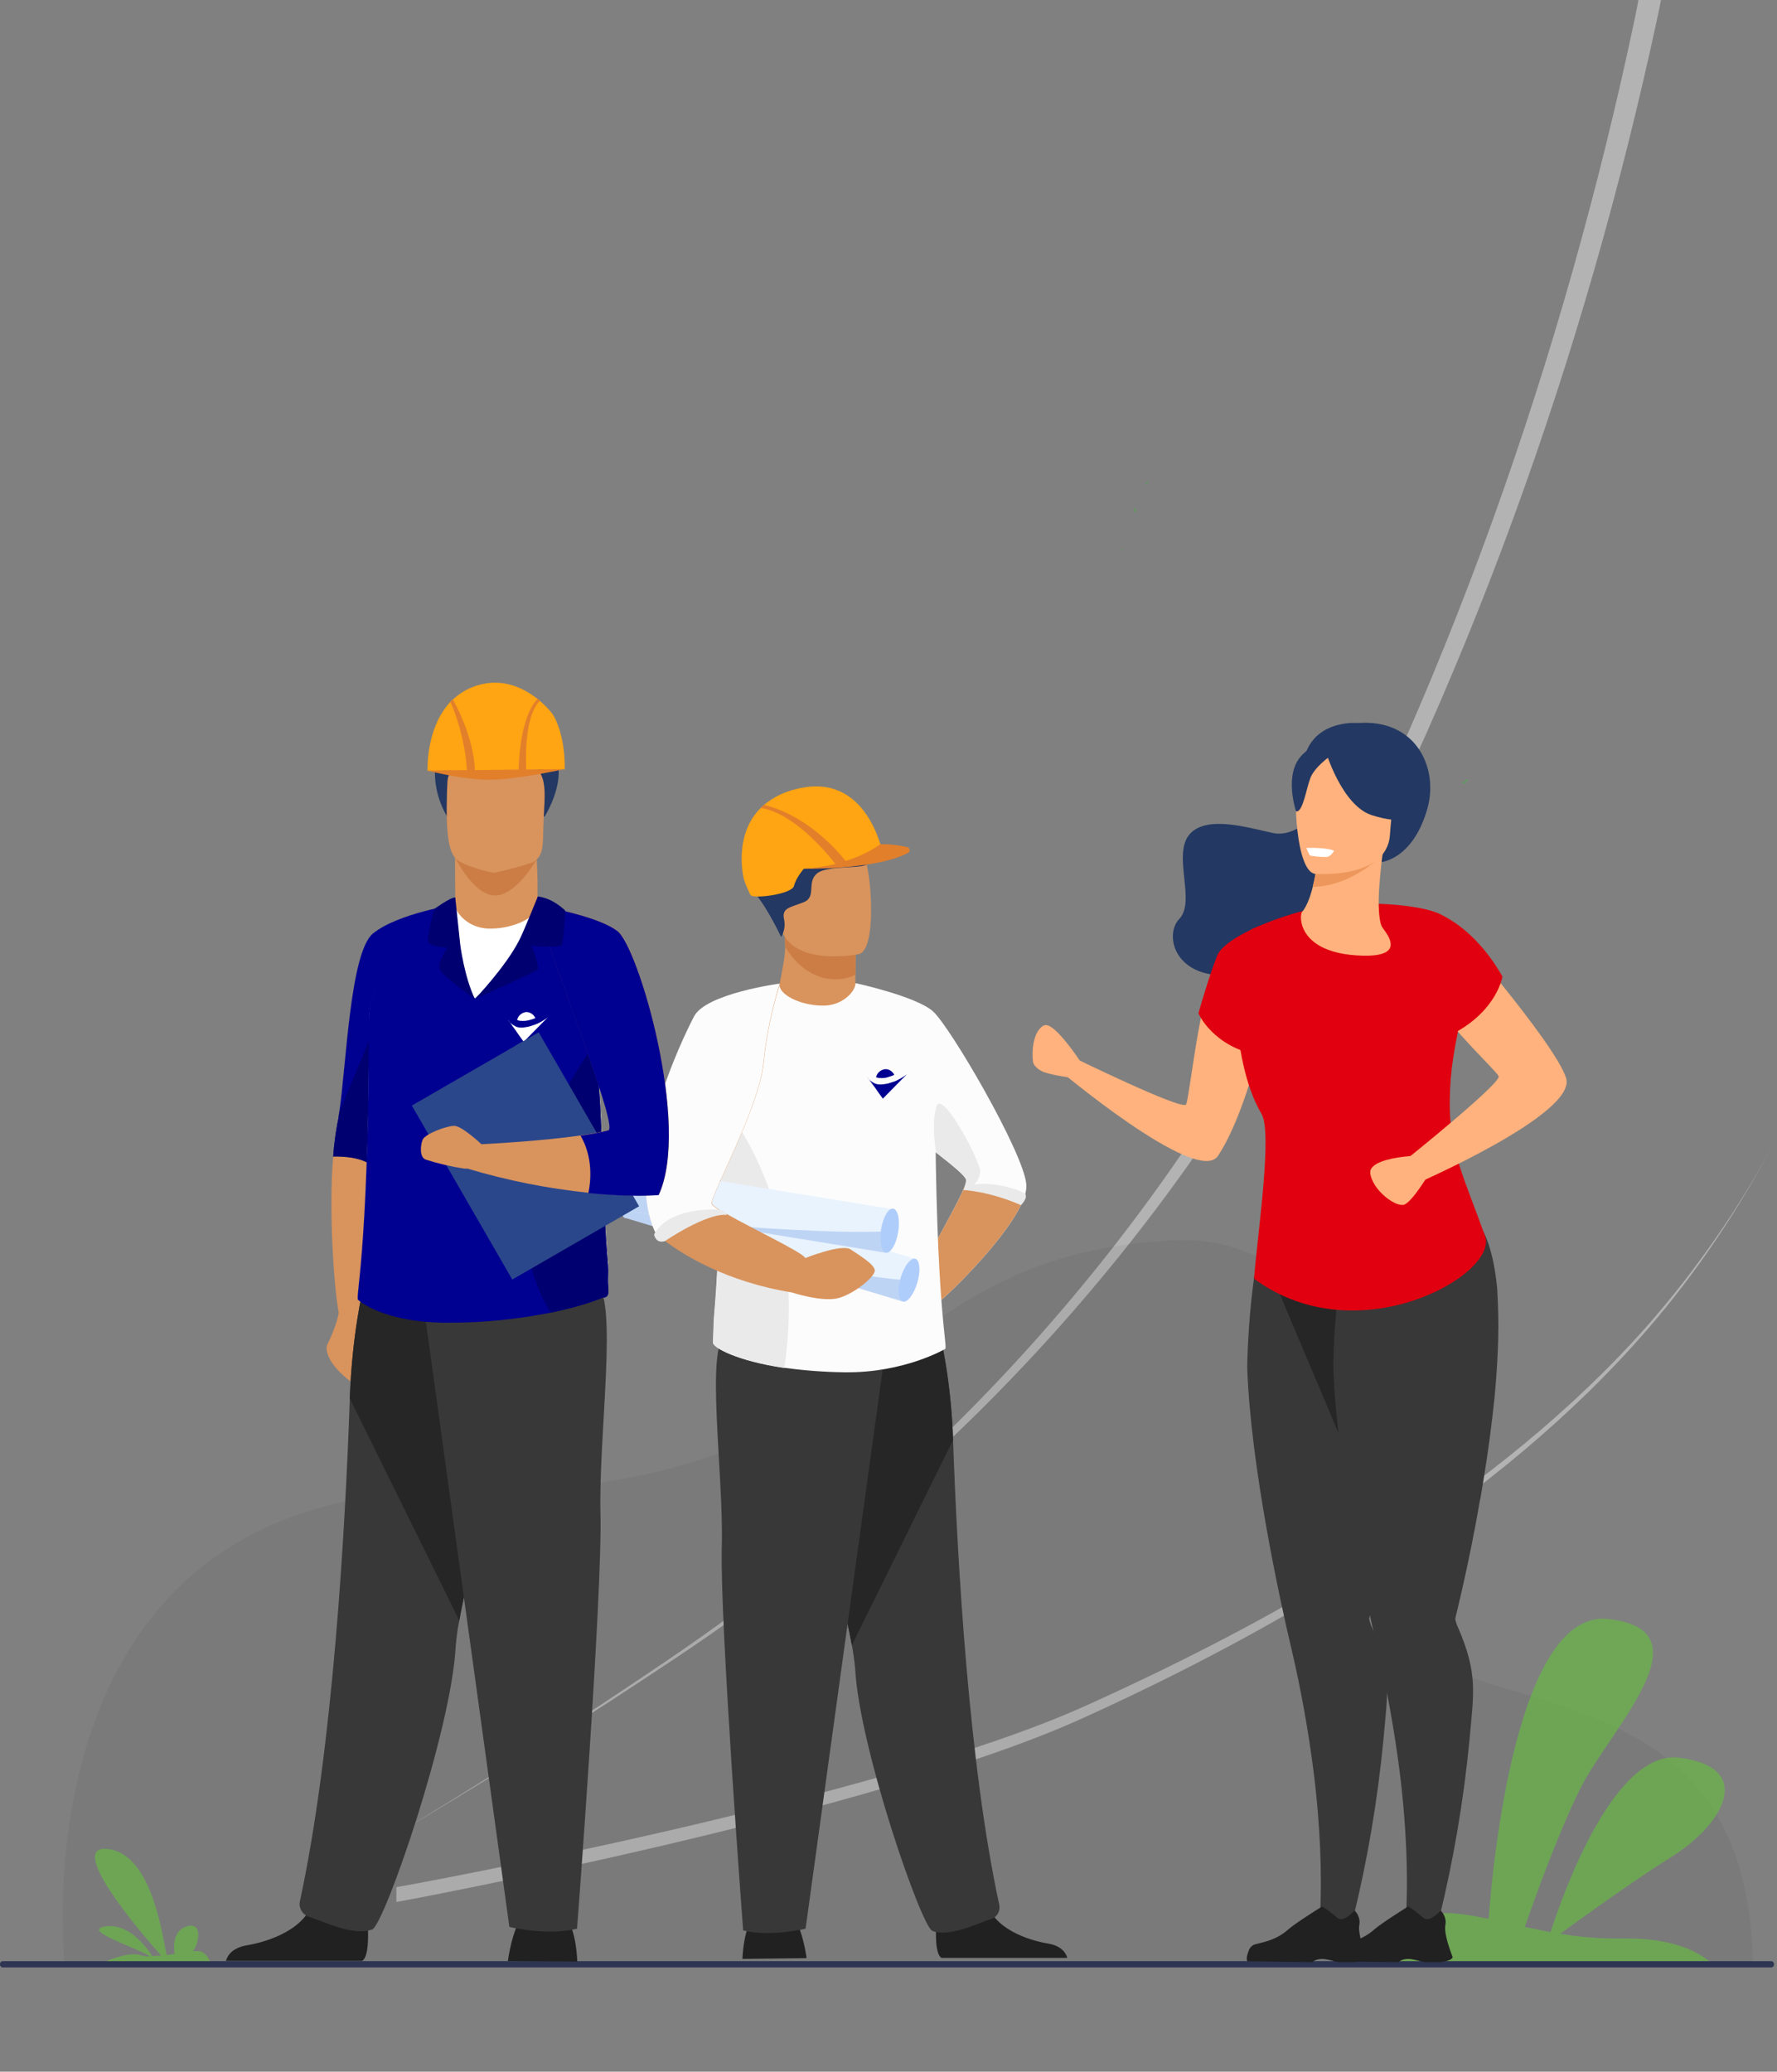 <?xml version="1.0" encoding="utf-8"?>
<!-- Generator: Adobe Illustrator 26.0.1, SVG Export Plug-In . SVG Version: 6.00 Build 0)  -->
<svg version="1.1" id="b4a92579-5291-4fe7-8aed-177c7ad0ac51"
	 xmlns="http://www.w3.org/2000/svg" xmlns:xlink="http://www.w3.org/1999/xlink" x="0px" y="0px" viewBox="0 0 706.1 822.9"
	 style="enable-background:new 0 0 706.1 822.9;" xml:space="preserve">
<rect x="0" y="0" width="706.1" height="822.9" fill="#808080" stroke="none"/>
<style type="text/css">
	.st0{opacity:0.4;}
	.st1{fill:#FFFFFF;}
	.st2{opacity:5.000000e-02;enable-background:new    ;}
	.st3{opacity:0.75;}
	.st4{fill:#45B543;}
	.st5{opacity:0.8;fill:#6AB04C;enable-background:new    ;}
	.st6{fill:#2E3552;}
	.st7{fill:#FCFCFC;}
	.st8{fill:#D9935C;}
	.st9{fill:#CB7D45;}
	.st10{fill:#212121;}
	.st11{fill:#383838;}
	.st12{fill:#262626;}
	.st13{fill:#EAEAEA;}
	.st14{fill:#E9F3FE;}
	.st15{fill:#BED4F4;}
	.st16{fill:#AFCDFB;}
	.st17{fill:#233862;}
	.st18{fill:#FFA412;}
	.st19{fill:#E27F2B;}
	.st20{fill:#000091;}
	.st21{fill:#000070;}
	.st22{fill:#2B478B;}
	.st23{fill:#FFB27D;}
	.st24{fill:#E1000F;}
	.st25{fill:#ED975D;}
</style>
<g>
	<g id="be381399-47bd-4ec8-b4c3-47f79e8621cb" class="st0">
		<g>
			<g>
				<g>
					<path class="st1" d="M649.8,6.4c-28.3,134.5-75.5,269.5-142,389.7c-37.3,67.9-85,129.4-141.4,182.5
						c-31.4,29.5-65.1,56.4-100.8,80.6c-32,21.7-64.4,42.7-97.4,62.8c-3.4,2.1-7,4.2-10.6,6.2c3.7-2,7.3-4.1,10.8-6.2
						c33.6-20.1,66.6-41.1,99.2-62.8c36.3-24.1,70.6-51,102.7-80.6c57.3-52.9,105.9-114.5,144-182.5
						C581.9,275.9,629.9,140.9,658.7,6.4c0.5-2.1,0.9-4.3,1.3-6.4h-9C650.7,2.1,650.2,4.3,649.8,6.4z"/>
					<path class="st1" d="M549.6,617.6c38.9-25.6,75.2-55.1,104.8-89.3c20.4-23.5,37.3-49.2,51.7-76.5c-14.2,26.9-31.6,52.1-51.7,75
						c-29.7,33.5-65.9,62.4-104.8,87.5c-38.1,24.6-78.8,45.5-118.3,63.3c-82,37-269,71.3-273.8,72v5.9
						c4.9-0.8,191.8-35.8,273.8-73.5C470.9,664,511.5,642.7,549.6,617.6z"/>
				</g>
			</g>
		</g>
	</g>
	<g id="eeb77eaf-09e2-4393-a0e0-87712a647907">
		<path class="st2" d="M696.5,780.4H25.7c0,0-0.6-5.5-0.7-14.5c-0.1-5.2-0.1-11.6,0.3-18.7c0-0.6,0.1-1.2,0.1-1.8
			c0.2-3.3,0.5-6.6,0.8-10.2c0-0.3,0.1-0.6,0.1-0.9c0.4-3.7,0.9-7.5,1.5-11.4c0.5-3.2,1.1-6.4,1.7-9.7c0-0.2,0.1-0.5,0.1-0.7
			c0.3-1.7,0.7-3.4,1.1-5.1c0.1-0.7,0.3-1.3,0.5-2c0.3-1.3,0.6-2.6,1-4c0.8-3.2,1.8-6.5,2.8-9.8c0.1-0.3,0.2-0.7,0.3-1
			c0.5-1.5,1-2.9,1.5-4.4c0.8-2.2,1.6-4.4,2.5-6.7c0.5-1.4,1.1-2.8,1.7-4.2c18.5-43.3,57.7-83.6,139.5-82.8
			c175.8,1.8,162.3-93.6,285.4-99.8c50.1-2.5,80.7,42.5,71.7,106.8C522.3,708.6,694.3,629.8,696.5,780.4z"/>
		<g class="st3">
			<path class="st4" d="M451.3,201.6l-0.1,2.1C450.7,202.9,450.5,202.2,451.3,201.6L451.3,201.6z"/>
			<path class="st4" d="M582.2,310.5l0.7-1c0.7,0.5,0.2,0.7-0.1,0.9C582.6,310.4,582.3,310.5,582.2,310.5L582.2,310.5z"/>
			<path class="st4" d="M582.1,310.4l-0.2,1l-0.7-0.4C581.4,310.4,581.8,310.5,582.1,310.4L582.1,310.4z"/>
			<path class="st4" d="M446,218.2v0.4C445.3,218.3,445.8,218,446,218.2z"/>
			<path class="st4" d="M577.1,314.6c0,0,0,0.1-0.1,0.1l-0.2-0.1c0,0,0.1-0.1,0.1-0.1C577,314.6,577.1,314.6,577.1,314.6z"/>
			<path class="st4" d="M584.3,306.3c-0.1,0-0.2,0.1-0.3,0.1c0-0.1,0-0.1-0.1-0.2L584.3,306.3z"/>
			<path class="st4" d="M455.2,192c0.3-0.6,0.8-0.6,1.3-0.6v-0.1C456.3,191.8,455.8,192,455.2,192L455.2,192z"/>
			<path class="st4" d="M437.2,225.2l0,0.2l-0.3-0.2L437.2,225.2z"/>
			<path class="st4" d="M432.6,298.8l-0.3-0.1L432.6,298.8L432.6,298.8z"/>
			<path class="st4" d="M432.5,298.8l0.3,0.1L432.5,298.8L432.5,298.8z"/>
			<path class="st4" d="M460.4,188l-0.3-0.1L460.4,188L460.4,188z"/>
			<path class="st4" d="M455.2,191.9l-0.1,0.3L455.2,191.9L455.2,191.9z"/>
			<path class="st4" d="M569.2,193.9l0.1-0.3L569.2,193.9L569.2,193.9z"/>
			<path class="st4" d="M451.4,201l-0.3-0.1L451.4,201L451.4,201z"/>
		</g>
		<g>
			<path class="st5" d="M679.2,779.1H556.6c-6.6-5.6,4.5-18.2,16.2-19.1c5-0.4,11.4,0.7,18.7,2.2c1.7-22.4,11.3-123.2,47.6-119.1
				c40.8,4.5,0,44.4-11.5,68c-8.6,17.5-17.6,42.5-21.7,54.3c3.3,0.7,6.7,1.4,10.2,2.1c5.4-16.6,25.5-72.5,51.2-69.3
				c30.1,3.8,18,26.2-3.3,39.5c-15.6,9.8-34.8,23.7-44,30.4c7.9,1.4,16,2,24,1.9C665,769.5,675.2,775.7,679.2,779.1z"/>
			<path class="st5" d="M60.5,777c-2.3-3.6-9.3-13.1-18.5-11.8c-10.1,1.4,11.2,8,17.7,11.9c-1.2,0.1-2.4-0.1-3.6-0.4
				c-4.3-1.5-11.8,1.4-14.2,2.5h41.5c-0.5-1.6-1.6-3-3-3.8c-0.7-0.4-2-0.5-3.8-0.3c2.5-2.9,4.2-12.2-2.7-9.8c-5,1.8-5,7.4-4.5,10.8
				c-1.1,0.2-2.2,0.3-3.2,0.5c-2.1-10.7-6.7-41.2-24.1-42.2c-15-0.8,12.7,32,22,42.5C62.7,776.8,61.6,776.9,60.5,777z"/>
			<path class="st6" d="M1.1,779h702.7c0.6,0,1.1,0.5,1.1,1.1v0.3c0,0.6-0.5,1.1-1.1,1.1H1.1c-0.6,0-1.1-0.5-1.1-1.1v-0.3
				C0,779.5,0.5,779,1.1,779z"/>
		</g>
		<g id="b7f37a59-4d32-4958-afbc-31aa4db5dc4a">
			<path class="st7" d="M407.1,475.2c-4.7,14.5-30.5,39.4-34,41.9c0,0-6-10-4.8-15.6c1-4.5,11-20.8,14.4-28.8
				c0.2-0.4,0.3-0.8,0.5-1.2c0.4-0.9,0.6-1.8,0.7-2.7c-0.2-1.7-5.6-6-12-11c-8.2-6.5-18-14.4-19.5-19.8
				c-2.8-9.6-12.5-47.5-12.5-47.5s24,5.2,30.8,11.2s35.9,55.9,37.1,68.6C407.9,472,407.7,473.6,407.1,475.2z"/>
			<path class="st8" d="M407.1,475.2c-4.7,14.5-30.5,39.4-34,41.9c0,0-6-10-4.8-15.6c1-4.8,12.1-22.5,14.9-30
				C387.5,470.8,397.6,469.9,407.1,475.2z"/>
			<path class="st8" d="M339.9,387.2v2.9c0,0,0.8,9.2-10.5,10.6s-19.9-2.7-19.6-9.9c1-5.5,2.1-10.1,2.2-14.7c0-1.8-0.1-3.7-0.4-5.5
				l22-0.5l6.5,1.1L339.9,387.2z"/>
			<path class="st9" d="M340,371.3l-0.1,15.9c-2.5,1.2-5.2,1.8-7.9,1.8c-10.1,0-16.6-7.4-20-12.8c0-1.8-0.1-3.7-0.4-5.5l22-0.5
				L340,371.3z"/>
			<path class="st10" d="M320.5,777.8c0,0-1.1-8.3-3.5-13.2s-18.2-1.8-18.2-1.8s-3.1,2.7-3.8,15.3L320.5,777.8z"/>
			<path class="st10" d="M374.1,777.7c-3.7-2.2-1.6-19.1-1.6-19.1s17.2-13.8,19.6-3.2s16.4,15.3,24.3,16.6c5.5,0.9,7.2,3.9,7.7,5.7
				L374.1,777.7z"/>
			<path class="st11" d="M338.5,653.5c0.6,3.1,1,6.2,1.3,9.3c1.6,31.2,26.3,102.6,30.7,104.2c6.8,2.6,17.6-2.9,23.2-4.7
				c2.4-0.7,3.8-3,3.4-5.5c-12.2-56.2-16.7-137-18.4-184.9c-0.8-24.1-5-40.8-5-40.8s-60.2-16.1-60.5,4.2
				C312.9,553.4,333.1,623.9,338.5,653.5z"/>
			<path class="st12" d="M338.5,653.5l40.2-81.5c-0.8-24.1-5-40.8-5-40.8s-60.2-16.1-60.5,4.3C312.9,553.4,333.1,623.9,338.5,653.5z
				"/>
			<path class="st11" d="M351.9,535.5l-31.8,230.6c0,0-14,3.4-24.8,0.7c0,0-9.3-122.6-8.5-152.3s-6.7-79.3,1.7-84.8
				S351.9,535.5,351.9,535.5z"/>
			<path class="st7" d="M375.4,535.9c0,0-16.2,9.5-39.8,9.2c-8-0.1-16-0.7-24-1.8c-18.9-2.8-28.4-8.1-28.3-10s0.2-7.7,0.4-10.2
				c3-34.6,1.5-61.5,5.5-81.7c0-0.2,0.1-0.5,0.1-0.7c5.3-25.7,13.7-40.5,17.9-46.5c0.7-1.2,1.6-2.2,2.5-3.2c0,4.8,10.2,8.9,18.6,8.4
				c7-0.5,11.6-5.8,11.6-8.7l0,0c0.6,0,31.6,21.6,31.7,41.7C371.7,522.2,377.1,536,375.4,535.9z"/>
			<path class="st13" d="M311.7,543.1c0,0.1,0,0.2,0,0.3c-18.9-2.8-28.4-8.1-28.3-10s0.2-7.7,0.4-10.2c3-34.6,1.5-61.5,5.5-81.7
				C299.2,454.6,319.5,489.3,311.7,543.1z"/>
			<g>
				<path class="st14" d="M363.5,500l-2.5,8.4l-2.5,8.4l-109.5-33c-0.2,0-0.3,0-0.4,0c-0.2,0-0.3-0.1-0.4-0.2
					c-1.4-1-1.6-4.5-0.6-8.6c0.1-0.2,0.1-0.4,0.2-0.7c1.3-4.3,3.6-7.5,5.4-7.6c0.1,0,0.3,0,0.4,0.1c0.1,0,0.3,0.1,0.4,0.2L363.5,500
					z"/>
				<path class="st15" d="M360.9,508.5l-2.5,8.4l-109.5-33c-0.1,0-0.3,0-0.4,0c-0.2,0-0.3-0.1-0.4-0.2c-1.4-1-1.6-4.5-0.6-8.6
					c4.5,3.4,25.9,18.2,62.4,25.5C347.5,508,359.2,508.5,360.9,508.5z"/>
				<path class="st16" d="M363.7,500c-1.8-0.5-4.4,2.8-5.8,7.5c-1.4,4.7-1,8.9,0.8,9.5s4.4-2.8,5.8-7.5S365.5,500.5,363.7,500z"/>
			</g>
			<g>
				<path class="st14" d="M254.6,464l-12.9-2.1c-0.1-0.1-0.3-0.1-0.4-0.1c-0.1,0-0.3,0-0.4,0c-1.8,0.3-3.6,3.7-4.4,8.2
					c0,0.2-0.1,0.5-0.1,0.7c-0.2,1.8-0.2,3.5,0,5.3c0.3,1.6,0.9,2.7,1.6,3.1l0,0c0.1,0.1,0.3,0.1,0.4,0.1c0.2,0,0.3,0,0.5,0
					l113,18.4l1.4-8.6l1.4-8.7L254.6,464z"/>
				<path class="st15" d="M301.5,487.7c-24.1-1.5-37-14.3-46.9-23.7l-12.9-2.1c-0.1-0.1-0.3-0.1-0.4-0.1c-0.1,0-0.3,0-0.4,0
					c-1.8,0.3-3.6,3.7-4.4,8.2c0,0.2-0.1,0.5-0.1,0.7c-0.2,1.8-0.2,3.5,0.1,5.3c0.3,1.1,0.8,2.2,1.6,3.1l0,0
					c0.1,0.1,0.3,0.1,0.4,0.1c0.1,0,0.3,0,0.4,0l112.9,18.4l1.4-8.6C351.6,489.1,339.9,490.2,301.5,487.7z"/>
				<path class="st16" d="M354.9,480.1c-1.9-0.3-4,3.4-4.8,8.2s0.2,9,2,9.3s4-3.4,4.8-8.2S356.8,480.4,354.9,480.1z"/>
			</g>
			<path class="st8" d="M314.8,513.4c-26.2-4.2-43.5-15.1-50.6-20.5c-1.3-0.9-2.5-1.9-3.6-3c-13.4-28.2,10.9-77.7,15.3-86.1
				c4.8-9.1,34-13,34-13c-3.2,10.3-5.4,20.9-6.5,31.6c-1.8,17.9-21.3,52.8-20.5,55.7c0.2,0.7,2.5,2.3,6,4.2
				c10.2,5.8,29.8,15.1,31,17.3C321.4,502.7,314.8,513.4,314.8,513.4z"/>
			<path class="st8" d="M319.8,499.8c0,0,14.6-5.9,18.2-3.5s9.6,6,9.6,8.4s-7.6,8.8-14,10.8s-18.9-2.1-18.9-2.1L319.8,499.8z"/>
			<path class="st7" d="M303.3,422.5c-1.8,17.9-21.3,52.8-20.5,55.7c0.2,0.7,2.5,2.3,6,4.2h-0.7c-15.3-0.7-22.2,7.8-24,10.4
				c-1.3-0.9-2.5-1.9-3.6-3c-13.4-28.2,10.9-77.7,15.3-86.1c4.8-9.1,34-13,34-13C306.6,401.1,304.4,411.8,303.3,422.5z"/>
			<path class="st8" d="M341.3,379c0,0-28.1,5.7-31.4-11.9s-9.1-28.7,8.7-33.1s22.6,1.7,25.1,7.3S348.5,377.1,341.3,379z"/>
			<path class="st17" d="M310.4,372.2c0,0-5.5-11.6-10-16.8s-2.1-30.9,17.5-30.1s26.6,14.9,26.8,17.5s-15.7,0.6-20,4.1
				s-0.2,9.3-5.2,11.4s-8.9,2.1-8,6.6C312.1,367.4,311.7,370,310.4,372.2z"/>
			<path class="st18" d="M316.5,313.4c-4.8,1.1-9.2,3.2-13,6.4c-0.3,0.3-0.6,0.5-0.9,0.8l0,0c-11.6,11.1-7,28.7-7,28.7
				c0.7,2.1,1.6,4.2,2.6,6.2c1.1,1.7,16.5-0.3,17.3-3.6s3.9-6.8,3.9-6.8l17.4-1.2c3.6-0.3,14.2-3.9,14.2-3.9
				C350.8,339,344.9,306.2,316.5,313.4z"/>
			<path class="st19" d="M360.6,336.5c-3.5-0.8-7.1-1.2-10.8-1.2c0,0-4.6,3.8-13.8,6.7c-4.3-5.5-16.5-18.5-32.5-22.3h-0.1
				c-0.3,0.4-0.5,0.6-0.8,0.9l0,0l-0.2,0.3c13,2.3,25.3,16.9,29.6,22.3c-4.1,1-8.3,1.6-12.6,1.9c0,0,28.4,0.5,41.4-6.3
				c0.6-0.3,0.8-1,0.5-1.6C361.2,336.8,360.9,336.6,360.6,336.5z"/>
			<path class="st13" d="M389.5,465.6c-0.4,3.6-3.2,6.5-6.7,7.1c0.2-0.4,0.3-0.8,0.5-1.2c0.4-0.9,0.6-1.8,0.7-2.7
				c-0.2-1.7-5.6-6-12-11c-0.5-2.9-1.8-11.3,0-18C374.1,431.7,390.1,462.2,389.5,465.6z"/>
			<path class="st13" d="M285.8,480.5c0,0-19.6-1.6-25.9,9.8c0,0,0.5,3.8,4.3,2.7c0,0,16.5-11.3,24.7-10.4
				C288.8,482.5,287.5,480.5,285.8,480.5z"/>
			<path class="st13" d="M382.8,472.7c0,0,10.1,0.4,22.9,6c0,0,2.8-2.8,1.7-4.4S388.3,467,382.8,472.7z"/>
		</g>
		<g>
			<path class="st8" d="M165.5,439.9c8-41.1,15.4-80.5,15.4-80.5s-22.9,3.5-32.7,11.7s-10.8,60.4-14.1,75.1
				c-0.8,4.4-1.4,8.8-1.7,13.3c-1.9,21.2,0.4,53,2.2,61.9c-0.1,0.8-0.8,5-4.7,13.1c0,0-2,6.2,11.1,15.5
				C149.3,555.8,156.8,484.6,165.5,439.9z"/>
			<path class="st20" d="M180.9,359.3c0,0-4.2,22.7-9.8,51.6c-1.8,9.2-3.6,19-5.6,28.9c-7.9,15.4-14.6,25.9-16.7,23.9
				c-4.2-4-11.7-4.5-16.4-4.4c0.3-4.5,0.9-8.9,1.7-13.3c0.3-1.2,0.5-2.6,0.7-4.2c2.8-18.6,4.3-63.5,13.4-71
				C158,362.8,180.9,359.3,180.9,359.3z"/>
			<path class="st21" d="M171.1,411c-1.8,9.2-3.6,19-5.6,28.9c-7.9,15.4-14.6,25.9-16.7,23.9c-4.2-4-11.7-4.5-16.4-4.4
				c0.3-4.5,0.9-8.9,1.7-13.3c0.3-1.2,0.5-2.6,0.7-4.2l23.6-56.9L171.1,411z"/>
			<path class="st8" d="M213.5,358.8c0.3-8.5,0-17-1-25.4l-31.7,5.2c0,0,0,9.7,0.1,20.4l0,0c0,0-0.9,10,11.4,11.4
				S213.8,366.4,213.5,358.8z"/>
			<path class="st9" d="M180.7,340.4c0,0,7.5,15.3,16,15.3s16.6-14.4,16.6-14.4L180.7,340.4z"/>
			<path class="st10" d="M201.8,779c0,0,1.2-9,3.8-14.3s19.7-2,19.7-2s3.4,2.9,4.1,16.5L201.8,779z"/>
			<path class="st10" d="M143.9,778.9c4-2.4,1.7-20.6,1.7-20.6s-18.6-14.9-21.2-3.5s-17.7,16.5-26.3,17.9c-5.9,1-7.8,4.2-8.3,6.2
				H143.9z"/>
			<path class="st17" d="M216.5,324.2c0,0,21.2-33.4-19.5-35.6c0,0-15.2,1.8-18.7-1.7c0,0-11.8,18-0.8,37.2S216.5,324.2,216.5,324.2
				z"/>
			<path class="st8" d="M181.7,341.6c3.1,2.4,12.1,4.8,14.7,5.1c0,0,13.4-3,15.8-4.5c3.8-2.3,3.5-6.9,3.7-13.4
				c0.2-7.6,1-13.6,0.1-18c-1-5.2-4.3-8.2-13.7-9c-17.1-1.5-24.2,2.8-24.5,8.5c-0.1,1.5-0.1,3-0.2,4.4
				C177.1,332.7,178.5,339,181.7,341.6z"/>
			<path class="st11" d="M182.5,643.7c-0.7,3.3-1.1,6.6-1.4,10c-1.7,33.8-28.4,110.9-33.2,112.7c-7.4,2.8-19-3.1-25.1-5
				c-2.5-0.8-4.1-3.3-3.7-5.9c13.2-60.7,18.1-148.2,19.9-200c0.9-26.1,5.4-44.1,5.4-44.1s65.1-17.4,65.5,4.6
				C210.1,535.4,188.2,611.7,182.5,643.7z"/>
			<path class="st12" d="M182.5,643.7L139,555.5c0.9-26.1,5.4-44.1,5.4-44.1s65.1-17.4,65.4,4.6
				C210.1,535.4,188.2,611.7,182.5,643.7z"/>
			<path class="st11" d="M168,516.1l34.4,249.3c0,0,15.1,3.7,26.9,0.7c0,0,10.1-132.6,9.3-164.7s7.2-85.8-1.8-91.7
				S168,516.1,168,516.1z"/>
			<path class="st1" d="M241.6,509.8c0.1,2.8-2.1,5.2-4.9,5.3h-0.1l-54.2,0.9l-39.8,0.6c-1.9,0,4-14.9,4.1-112.1
				c0-21.7,33.6-45.1,34.2-45.1l0,0c0,3.1,4.9,8.9,12.5,9.4c9,0.6,20.1-3.9,20.1-9.1c1,1.1,1.9,2.3,2.7,3.5
				c4.5,6.5,13.6,22.5,19.4,50.3c4.6,22,2.8,51.3,6.1,89.2C241.9,505.4,241.5,507.9,241.6,509.8z"/>
			<path class="st20" d="M239.6,515.4c0,0-7.2,3.2-20.7,6c-13.2,2.6-26.6,4-40.1,4c-26.4,0.2-36.3-8.9-36.3-8.9
				c-1.9,0,4-14.9,4.1-112.2c0-21.7,33.6-45.1,34.2-45.1l0,0c0,0-0.9,28.9,7.9,37.4c0,0,12.3-9.5,28.2-36.4
				c4.5,6.5,12.8,25.4,18.6,53.2c1.2,6.1,2.1,12.3,2.5,18.5c1.5,19.2,1.2,42.6,3.6,70.7c0.2,2.7-0.1,5.2,0,7.1
				C241.7,512.7,242.4,515.4,239.6,515.4z"/>
			<path class="st21" d="M239.6,515.4c0,0-7.2,3.2-20.7,6c-4.2-6.5-9.6-18.1-10.3-36.5c-1.3-31.1,28.3-71.2,28.3-71.2L238,432
				c1.5,19.2,1.2,42.6,3.6,70.7c0.2,2.7-0.1,5.2,0,7.1C241.7,512.7,242.4,515.4,239.6,515.4z"/>
			
				<rect x="179.7" y="419.3" transform="matrix(0.866 -0.5 0.5 0.866 -201.619 165.882)" class="st22" width="58.2" height="79.8"/>
			<path class="st8" d="M245.4,369.8c-6.2-4.7-20.7-8-27.8-9.4c-2.5-0.5-4.1-0.8-4.1-0.8c0.7,3.4,2.4,8.8,4.6,15.3
				c9.2,27.1,27.3,73.1,23.7,74c-3.6,0.9-7.3,1.6-10.9,2.1c-15.9,2.3-37.4,3.4-39.6,3.5c-0.2-0.2-7.8-7.3-10.8-7.3
				s-11.7,3.2-12.6,5.6s-1.2,6.8,1.2,7.8c5,1.6,10.2,2.8,15.4,3.6c0.4,0,0.8,0,1.3,0c15.7,4.7,31.8,7.9,48.1,9.6
				c17.6,1.8,27.9,0.8,27.9,0.8C274.5,447.2,253.7,376.1,245.4,369.8z"/>
			<path class="st20" d="M261.7,474.7c0,0-10.3,1-27.9-0.8c1-4.8,1.9-14.1-3.1-22.8c3.7-0.5,7.4-1.2,11-2.1c3.6-1-14.5-47-23.7-74.1
				c-0.7-8.7-1.1-14.6-1.1-14.6l0.6,0.1c7.1,1.4,21.6,4.7,27.8,9.4C253.7,376.1,274.5,447.2,261.7,474.7z"/>
			<path class="st21" d="M188.8,396.7c0,0,24.5-10.8,24.9-11.7s-1.2-7.4-2.9-9.4c0,0,11.8,1.1,12.5-0.4s1.3-13.5,1.3-13.5
				s-4.9-5-10.9-5.6c0,0-5.3,13.2-7.3,17.2C201,384,188.8,396.7,188.8,396.7z"/>
			<path class="st21" d="M182.9,375.4c0,0,1.6,12.6,5.8,21.4c0,0-12.8-8.9-13.9-11.8s3.1-8.6,3.1-8.6s-7.6-0.2-7.8-2.7
				s2.4-12.6,2.4-12.6s6.6-4.8,8.4-4.6L182.9,375.4z"/>
			<g>
				<path class="st18" d="M224.4,305.6l-54.5,0.6c0,0-0.8-16.4,8.6-26.9c0.4-0.5,0.9-1,1.4-1.4c2.2-2,4.7-3.7,7.4-4.8
					c10.9-4.5,19.9-0.3,25.6,4c0.6,0.4,1.1,0.8,1.6,1.3c1.8,1.5,3.4,3.1,4.8,4.9C219.3,283.1,224.6,290.4,224.4,305.6z"/>
				<path class="st19" d="M209.1,305.7c-0.1-2.2-1.1-21,5.5-27.4c-0.3-0.3-0.6-0.5-0.9-0.8c-7.1,7.3-7.6,25.9-7.6,28.2l-17.4,0.2
					c-0.5-13.3-7.9-26.6-8.8-28.1c-0.4,0.3-0.7,0.6-1,1c1.3,2.2,6.1,15.1,6.6,27.1l-15.6,0.2c0,0,14.5,3.8,25.4,3.6s29-4.2,29-4.2
					L209.1,305.7z"/>
			</g>
		</g>
		<g>
			<path class="st11" d="M561.1,532.3v0.2c-0.2,7.2-0.7,14.7-1.4,22.2c-1.1,10.9-2.6,22-4.3,32.4l0,0c-0.3,1.8-0.6,3.6-0.9,5.4
				c-0.2,1.5-0.5,2.9-0.8,4.3c-0.5,3.3-1.1,6.4-1.7,9.5c-0.5,2.5-1,4.9-1.4,7.2c-3,14.9-5.7,25.9-6.5,29.2l0,0
				c-0.2,0.6,0.6,2.8,0.9,3.4c8.3,19,6.3,26.6,4.7,45.1c-2.3,23.8-6.3,47.5-12,70.7l-14.6,13.7c0,0,4.6-25.6-1.1-71.6
				c-2.1-16.4-5-32.7-8.8-48.9c-4.8-20.2-16.2-72.8-17.6-111.5c-0.1-4,1.1-44.4,8.9-60.8c2-4.2,17.9,5.8,17.9,5.8l16.3,0.1l16.3,0.1
				l0.4,0.8c2.8,5.7,4.4,13.2,5.3,22C561.2,518.6,561.4,525.5,561.1,532.3z"/>
			<path class="st12" d="M561.1,532.3v0.2c-0.2,7.2-0.7,14.7-1.4,22.2c-1.1,10.9-2.6,22-4.3,32.4l0,0c-0.3,1.8-0.6,3.6-0.9,5.4
				c-0.2,1.5-0.5,2.9-0.8,4.3c-0.5,3.3-1.1,6.4-1.7,9.5c-0.5,2.5-1,4.9-1.4,7.2c0,0-44.5-105.1-45-106.5l33-18.2l16.3,0.1l0.4,0.8
				c2.8,5.7,4.4,13.2,5.3,22C561.1,518.6,561.3,525.4,561.1,532.3z"/>
			<path class="st11" d="M595.3,532.3v0.2c-0.2,7.2-0.7,14.7-1.4,22.2c-1.1,10.9-2.6,22-4.3,32.4l0,0c-0.3,1.8-0.6,3.6-0.9,5.4
				c-0.2,1.5-0.5,2.9-0.8,4.3c-0.6,3.3-1.1,6.4-1.7,9.5c-0.5,2.5-1,4.9-1.4,7.2c-3,14.9-5.7,25.9-6.5,29.2l0,0
				c-0.2,0.6,0.6,2.8,0.9,3.4c8.3,19,6.3,26.6,4.7,45.1c-2.3,23.8-6.3,47.4-12,70.7l-14.6,13.7c0,0,4.6-25.6-1.1-71.6
				c-2.1-16.4-5-32.7-8.8-48.9c-4.8-20.2-16.2-72.8-17.6-111.5c-0.2-4,1.1-44.4,8.9-60.8c2-4.2,17.9,5.8,17.9,5.8l16.3,0.1l16.3,0.1
				l0.4,0.8c2.8,5.7,4.4,13.2,5.3,22C595.3,518.6,595.5,525.4,595.3,532.3z"/>
			<path class="st10" d="M555.7,779.4L555.7,779.4c0.3-0.3,1.8-1.6,5-1.2c2.1,0.3,3.6,0.9,5.6,1.2h6c5.2-0.6,4.9-2.1,4.9-2.1
				s-0.5-1.2-1.1-3c-1-2.9-2.2-7.2-1.8-9.5c0.3-1.4,0.1-2.8-0.5-4c-0.3-0.7-0.8-1.4-1.4-1.9c0,0-4.3,5-6.8,2.9
				c-4.8-4.1-5.9-4.4-6.1-4.5l0,0c0,0-10.6,6.6-13.4,9.1c-4.9,4.4-10.3,5.1-13.1,5.9c-1.1,0.3-2,1.1-2.5,2.2
				c-0.6,1.6-1.2,3.7-0.6,4.6L555.7,779.4z"/>
			<path class="st10" d="M521.5,779.4L521.5,779.4c0.3-0.3,1.8-1.6,5-1.2c2.1,0.3,3.6,0.9,5.6,1.2h6c5.2-0.6,4.9-2.1,4.9-2.1
				s-0.5-1.2-1.1-3c-1-2.9-2.2-7.2-1.8-9.5c0.3-1.4,0.1-2.8-0.5-4c-0.3-0.7-0.8-1.4-1.4-1.9c0,0-4.3,5-6.8,2.9
				c-4.8-4.1-5.9-4.4-6.1-4.5h0c0,0-10.6,6.6-13.4,9.1c-4.9,4.4-10.3,5.1-13.1,5.9c-1.1,0.3-2,1.1-2.5,2.2c-0.6,1.6-1.3,3.7-0.6,4.6
				L521.5,779.4z"/>
			<path class="st23" d="M510.6,369.5c0,0-10.2,64.8-26.6,89.6c-8.3,12.5-65.3-35.8-65.3-35.8l6.5-3.9c0,0,44.6,21.9,46.1,19.3
				s6.4-54.4,15.4-61.7S510.6,369.5,510.6,369.5z"/>
			<path class="st17" d="M548.5,342.5c0,0,12.9-0.8,18.7-21.4c4.5-16-4.5-35.6-27.5-33.9c0,0-15.2-1.5-20.5,11
				c-2.3,5.5-6.1,7.7,0.6,28l1.6,6.8L548.5,342.5z"/>
			<path class="st17" d="M522.6,323.5c0,0-7.8,9.2-16.7,7.4s-26.5-7.5-33.3,0.6s2.7,26.6-4,33.5s-1.3,28.1,29.5,21.1
				s29.7-41.1,29.1-45.8S522.6,323.5,522.6,323.5z"/>
			<path class="st24" d="M497.2,369.2c0,0,17.8-8.6,35.1-9.9s37.8,0.8,42.3,5.4c2.3,2.4,9.9,21,6.7,35.8c-3.7,16.7-5,24.9-5.2,35.4
				c-0.6,20.7,5.7,31.8,14,55.1c5.5,15.3-50.8,47.3-91.8,16.9c1.3-17,7.4-57.8,3-65.4C488.3,420.7,488.8,375.2,497.2,369.2z"/>
			<path class="st23" d="M574.8,364.9c0,0,42.9,49,47.5,63.3s-60.5,42.4-60.5,42.4l-2.7-10.3c0,0,37.5-30.1,36.4-32.8
				s-28.8-27.5-29.2-39.1S574.8,364.9,574.8,364.9z"/>
			<path class="st23" d="M541.2,379.6c17.1,0.5,10.5-7.9,8.3-10.9c-0.3-0.4-0.5-0.9-0.7-1.3c-1.2-3.6-1.1-10.8-0.7-15.7
				c0.4-5.2,1-10.7,1.3-12.5l0,0l0.1-0.6l-21.3-5.7l-3.8,6.8l-0.8,1.4c-0.4,3.8-1,7.6-2,11.3c-1,4-2.5,7.9-4.2,9.8
				C516.2,363.4,515.3,378.8,541.2,379.6z"/>
			<path class="st25" d="M521.6,352.3c16.3-0.4,27.6-12.8,27.9-13.1l0,0c-6.8-2.1-16.6-1.2-25.1,0.4l-0.8,1.4
				C523.2,344.9,522.5,348.6,521.6,352.3z"/>
			<g>
				<path class="st23" d="M522.5,347.1c0,0,28.6,2.4,29.8-15.5s5.7-29.6-12.5-31.9s-22.2,4.3-24.1,10.2S515,346,522.5,347.1z"/>
				<path class="st17" d="M526.8,298.5c0,0,6.4,21.5,18.3,25.3s17.3,1,17.3,1c-5.6-5.6-9-13-9.8-20.8
					C552.5,304,533.3,288.9,526.8,298.5z"/>
				<path class="st17" d="M528.6,300.3c0,0-6.2,4.3-7.9,8.7s-3,13.8-5.7,13.3c0,0-5-14.6,2.2-22.2
					C524.8,292,528.6,300.3,528.6,300.3z"/>
				<path class="st1" d="M530.1,337.9c0,0-1.2,2.4-3,2.5s-6.4-0.3-6.7-0.7c-0.5-0.9-0.9-1.9-1.3-2.9
					C519.1,336.8,526.7,336.5,530.1,337.9z"/>
			</g>
			<path class="st24" d="M571.5,362.9c0,0,14.1,4.9,25.5,25c0,0-2,13.4-19.6,22.7s-15.9-28.2-15.9-28.2L571.5,362.9z"/>
			<path class="st24" d="M499.7,368.1c0,0-13.7,5.7-16,11.4c-3.5,8.7-7.5,23-7.5,23s5.6,13.4,24.5,16.8
				C518.5,422.4,499.7,368.1,499.7,368.1z"/>
			<path class="st23" d="M562.1,459.1l6.4,6c0,0-7.3,12.6-10.8,13.5h-0.3c-3.7,0.4-12-6.2-12.9-12.4c-0.1-0.6,0-1.2,0.2-1.7
				c1.7-3.5,10.2-4.8,14.7-5.2C561,459.1,562.1,459.1,562.1,459.1z"/>
			<path class="st23" d="M429,421.2l-2.3,7c0,0-7.4-0.8-11.8-2.3c-1.7-0.6-4.1-2.3-4.4-4c-0.6-3.9-0.1-11.3,3.5-14.1
				c0.5-0.4,1-0.6,1.6-0.6C419.6,407,429,421.2,429,421.2z"/>
		</g>
	</g>
</g>
<path class="st20" d="M344.5,427.7l1.1,1.5l2,2.7l1.6,2.3l1.6,2.2c0,0,4.1-4.2,6.6-6.7l1.7-1.7c0.6-0.6,1-1,1.3-1.3
	c-1.3,1-2.7,1.8-4.1,2.5c-0.6,0.3-1.2,0.5-1.9,0.7c-0.9,0.3-1.8,0.6-2.8,0.7c-0.9,0.2-1.9,0.2-2.8,0.1c-0.5-0.1-1-0.2-1.5-0.5
	c-0.8-0.4-1.5-0.9-2.1-1.5C345,428.4,344.7,428.1,344.5,427.7z"/>
<path class="st20" d="M348.1,427.9c0.4,0.1,0.9,0.3,1.4,0.3c1.3,0.1,2.6,0,3.8-0.5c0.7-0.2,1.3-0.4,2-0.7c-0.1-0.4-0.3-0.7-0.6-1
	c-0.8-0.9-1.9-1.4-3.1-1.3C349.8,425,348.5,426.2,348.1,427.9z"/>
<path class="st1" d="M201.8,405c0.4,0.6,0.8,1.2,1.1,1.5c0.6,0.9,1,1.4,2,2.8l1.6,2.3l1.6,2.2c0,0,4.1-4.2,6.6-6.7l1.7-1.7
	c0.6-0.6,1-1,1.3-1.3c-1.3,1-2.7,1.8-4.1,2.5c-0.6,0.2-1.2,0.5-1.9,0.7c-0.9,0.3-1.8,0.6-2.8,0.7c-0.9,0.2-1.9,0.2-2.8,0.1
	c-0.5-0.1-1-0.2-1.4-0.5c-0.8-0.4-1.5-0.9-2.1-1.5C202.4,405.7,202.1,405.4,201.8,405z"/>
<path class="st1" d="M205.5,405.2c0.4,0.1,0.9,0.3,1.4,0.3c1.3,0.1,2.6,0,3.8-0.4c0.7-0.2,1.4-0.4,2-0.7c-0.1-0.4-0.4-0.7-0.6-1
	c-0.8-0.9-1.9-1.4-3-1.4C207.3,402.2,205.8,403.5,205.5,405.2z"/>
<polygon class="st22" points="204.7,415.4 210,412.4 211.6,414.4 206.7,417.6 "/>
</svg>
